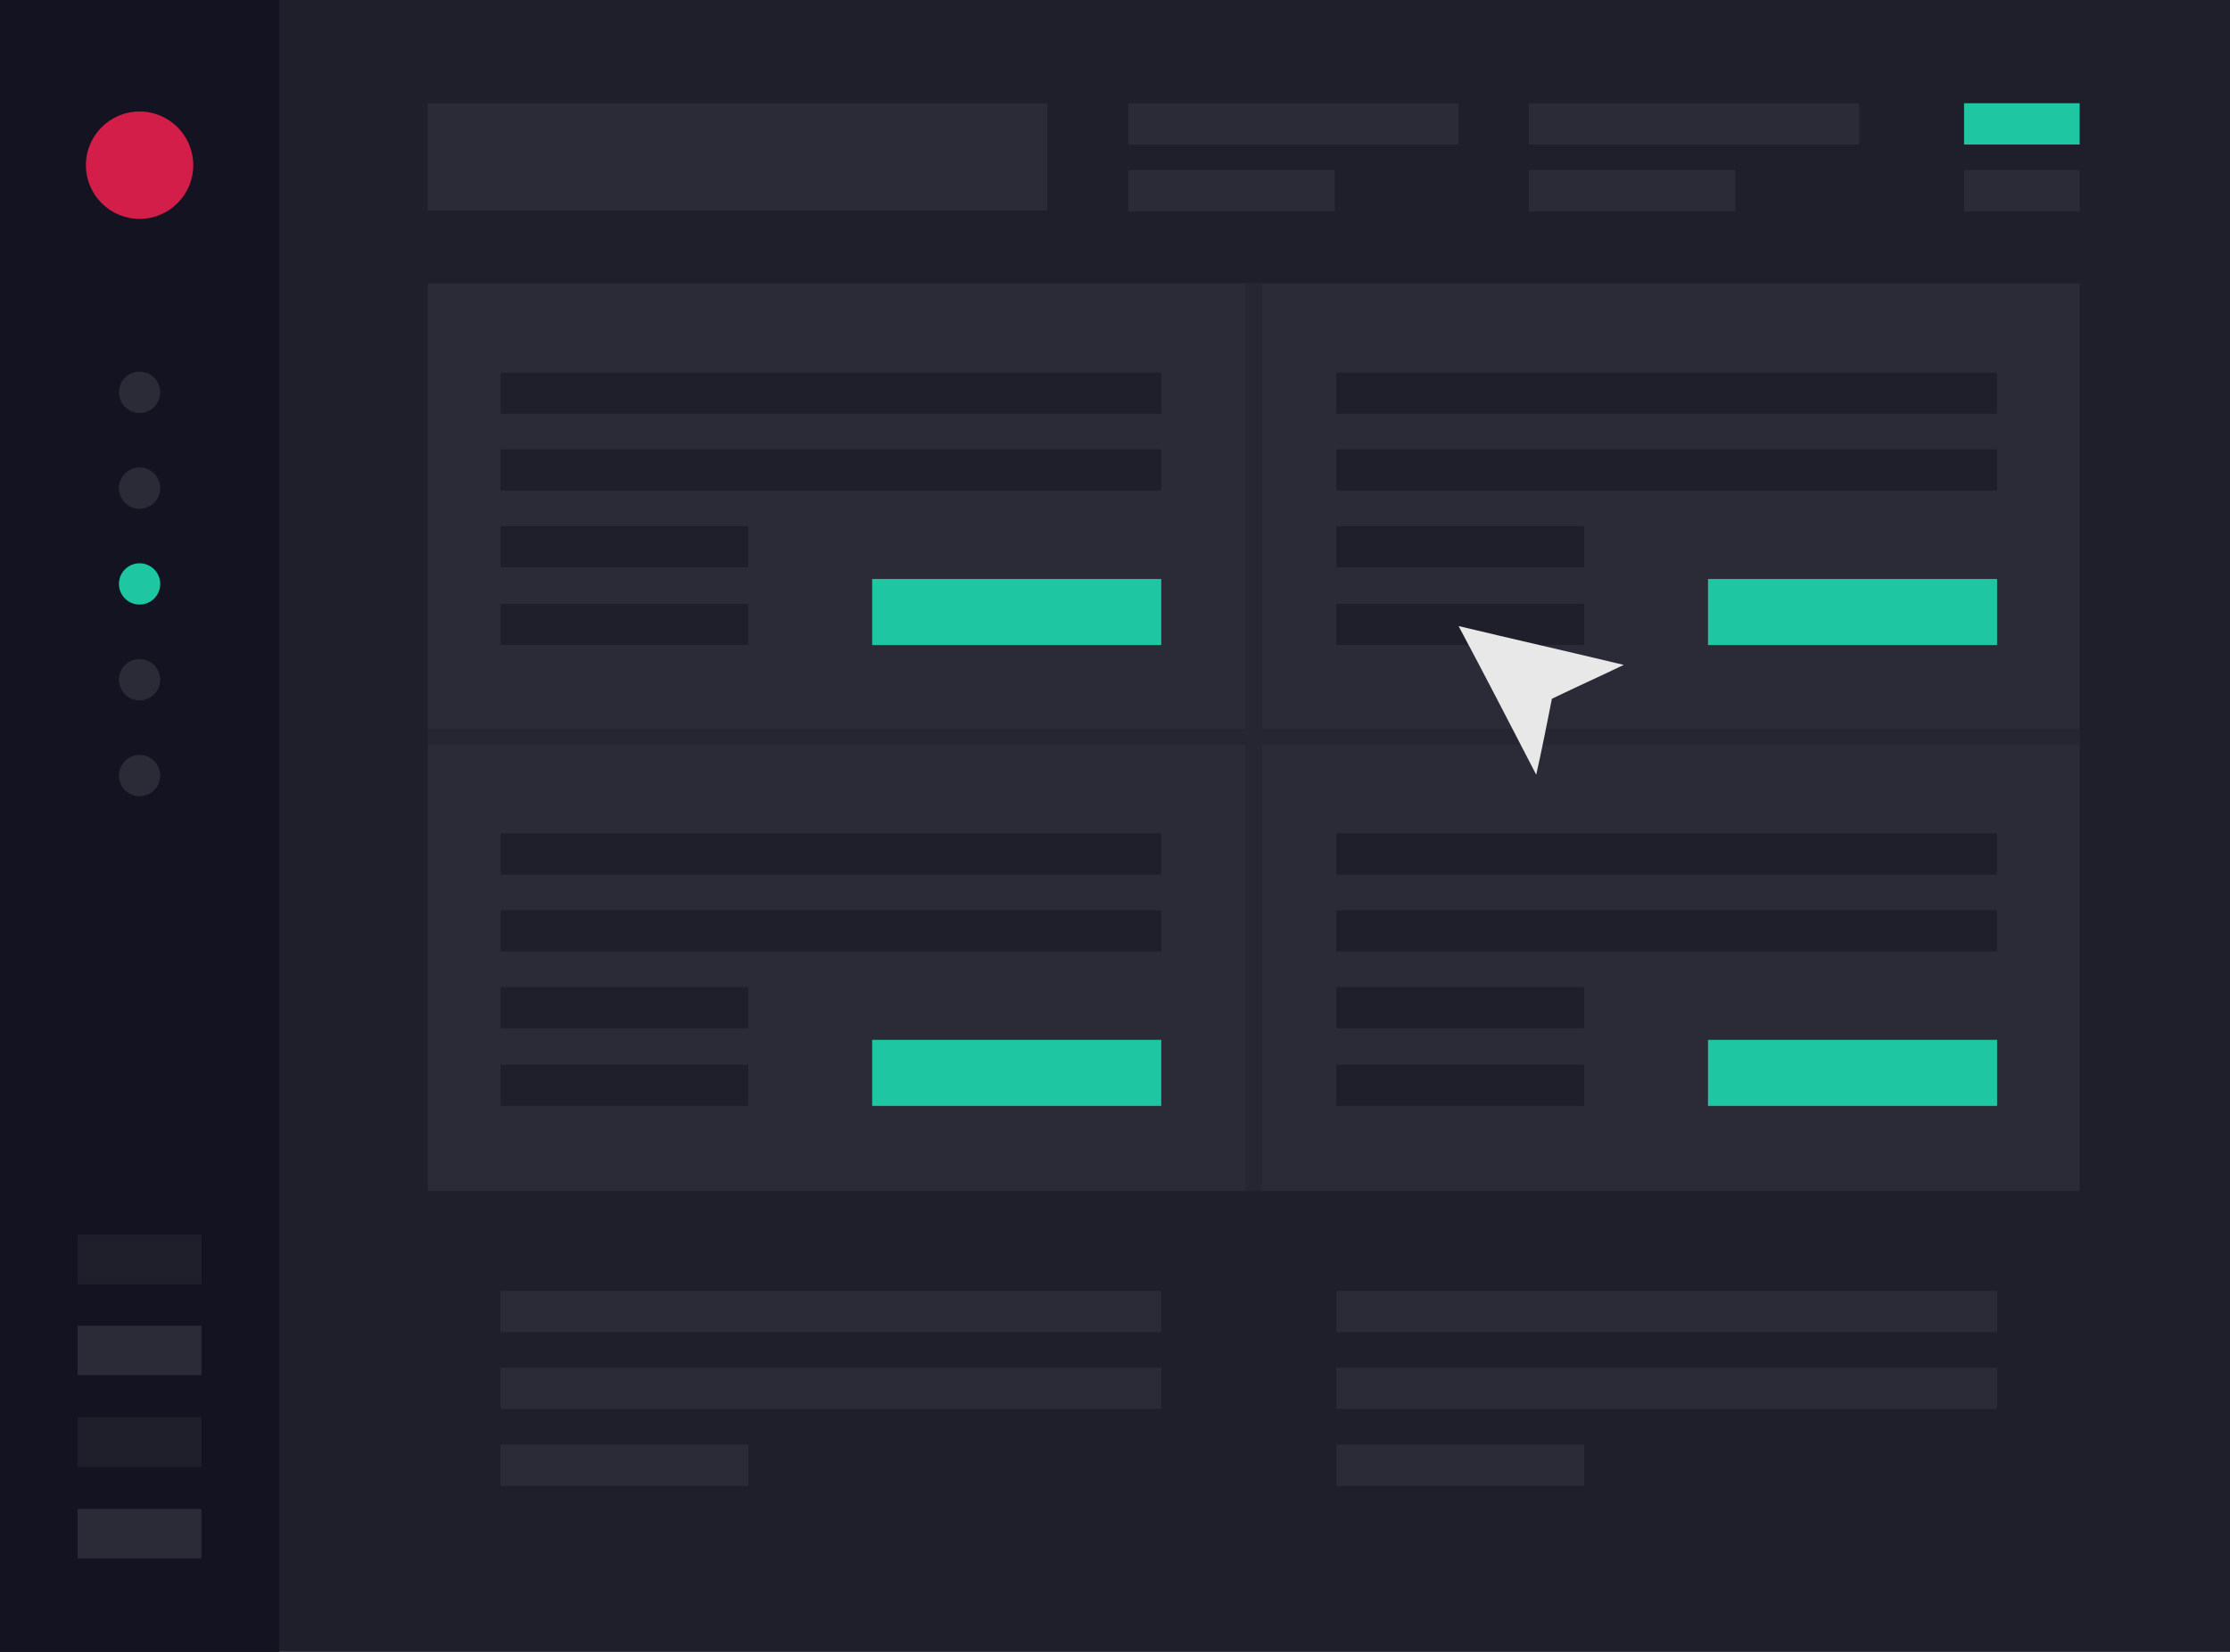 <?xml version="1.0" encoding="utf-8"?>
<!-- Generator: Adobe Illustrator 24.3.0, SVG Export Plug-In . SVG Version: 6.00 Build 0)  -->
<svg version="1.1" id="Layer_1" xmlns="http://www.w3.org/2000/svg" xmlns:xlink="http://www.w3.org/1999/xlink" x="0px" y="0px"
	 viewBox="0 0 270 200" style="enable-background:new 0 0 270 200;" xml:space="preserve">
<style type="text/css">
	.st0{fill:#1F1F2C;}
	.st1{fill:#131321;}
	.st2{fill:#2B2B38;}
	.st3{fill:#D31E49;}
	.st4{fill:#1EC7A1;}
	.st5{opacity:0.4;fill:#1F1F2C;enable-background:new    ;}
	.st6{fill:#E8E8E8;}
</style>
<rect class="st0" width="270" height="200"/>
<g>статистик
	<rect class="st1" width="33.8" height="200"/>
</g>
<g>
	<rect x="9.4" y="149.5" class="st0" width="15" height="6"/>
	<g>
		<rect x="9.4" y="160.5" class="st2" width="15" height="6"/>
	</g>
	<rect x="9.4" y="171.6" class="st0" width="15" height="6"/>
	<g>
		<rect x="9.4" y="182.7" class="st2" width="15" height="6"/>
	</g>
</g>
<circle class="st3" cx="16.9" cy="20" r="6.5"/>
<g>
	<ellipse class="st2" cx="16.9" cy="47.5" rx="2.5" ry="2.5"/>
</g>
<ellipse class="st2" cx="16.9" cy="59.1" rx="2.5" ry="2.5"/>
<g>
	<ellipse class="st4" cx="16.9" cy="70.7" rx="2.5" ry="2.5"/>
</g>
<g>
	<ellipse class="st2" cx="16.9" cy="82.3" rx="2.5" ry="2.5"/>
</g>
<g>
	<ellipse class="st2" cx="16.9" cy="93.9" rx="2.5" ry="2.5"/>
</g>
<g>
	<rect x="51.8" y="12.5" class="st2" width="75" height="13"/>
</g>
<g>
	<rect x="136.6" y="12.5" class="st2" width="40" height="5"/>
</g>
<g>
	<rect x="136.6" y="20.6" class="st2" width="25" height="5"/>
</g>
<g>
	<rect x="185.1" y="12.5" class="st2" width="40" height="5"/>
</g>
<rect x="237.8" y="12.5" class="st4" width="14" height="5"/>
<g>
	<rect x="237.8" y="20.6" class="st2" width="14" height="5"/>
</g>
<g>
	<rect x="185.1" y="20.6" class="st2" width="25" height="5"/>
</g>
<g>
	<polygon class="st2" points="51.8,34.3 51.8,87.8 51.8,144.2 251.8,144.2 251.8,87.8 251.8,34.3 	"/>
</g>
<polygon class="st5" points="251.8,88.2 152.8,88.2 152.8,34.3 150.8,34.3 150.8,88.2 51.8,88.2 51.8,90.2 150.8,90.2 150.8,144.2 
	152.8,144.2 152.8,90.2 251.8,90.2 "/>
<rect x="206.8" y="70.1" class="st4" width="35" height="8"/>
<rect x="161.8" y="45.1" class="st0" width="80" height="5"/>
<rect x="161.8" y="54.4" class="st0" width="80" height="5"/>
<rect x="161.8" y="63.7" class="st0" width="30" height="5"/>
<rect x="161.8" y="73.1" class="st0" width="30" height="5"/>
<rect x="105.6" y="70.1" class="st4" width="35" height="8"/>
<rect x="60.6" y="45.1" class="st0" width="80" height="5"/>
<rect x="60.6" y="54.4" class="st0" width="80" height="5"/>
<rect x="60.6" y="63.7" class="st0" width="30" height="5"/>
<rect x="60.6" y="73.1" class="st0" width="30" height="5"/>
<g>
	<rect x="60.6" y="156.3" class="st2" width="80" height="5"/>
	<rect x="60.6" y="165.6" class="st2" width="80" height="5"/>
	<rect x="60.6" y="174.9" class="st2" width="30" height="5"/>
</g>
<g>
	<rect x="161.8" y="156.3" class="st2" width="80" height="5"/>
	<rect x="161.8" y="165.6" class="st2" width="80" height="5"/>
	<rect x="161.8" y="174.9" class="st2" width="30" height="5"/>
</g>
<rect x="206.8" y="125.9" class="st4" width="35" height="8"/>
<rect x="161.8" y="100.9" class="st0" width="80" height="5"/>
<rect x="161.8" y="110.2" class="st0" width="80" height="5"/>
<rect x="161.8" y="119.5" class="st0" width="30" height="5"/>
<rect x="161.8" y="128.9" class="st0" width="30" height="5"/>
<rect x="105.6" y="125.9" class="st4" width="35" height="8"/>
<rect x="60.6" y="100.9" class="st0" width="80" height="5"/>
<rect x="60.6" y="110.2" class="st0" width="80" height="5"/>
<rect x="60.6" y="119.5" class="st0" width="30" height="5"/>
<rect x="60.6" y="128.9" class="st0" width="30" height="5"/>
<path class="st6" d="M186,93.8c-3.1-6-6.2-12-9.4-18c6.7,1.6,13.3,3.1,20,4.7c-2.9,1.4-5.8,2.7-8.7,4.1
	C187.3,87.6,186.7,90.7,186,93.8z"/>
</svg>

